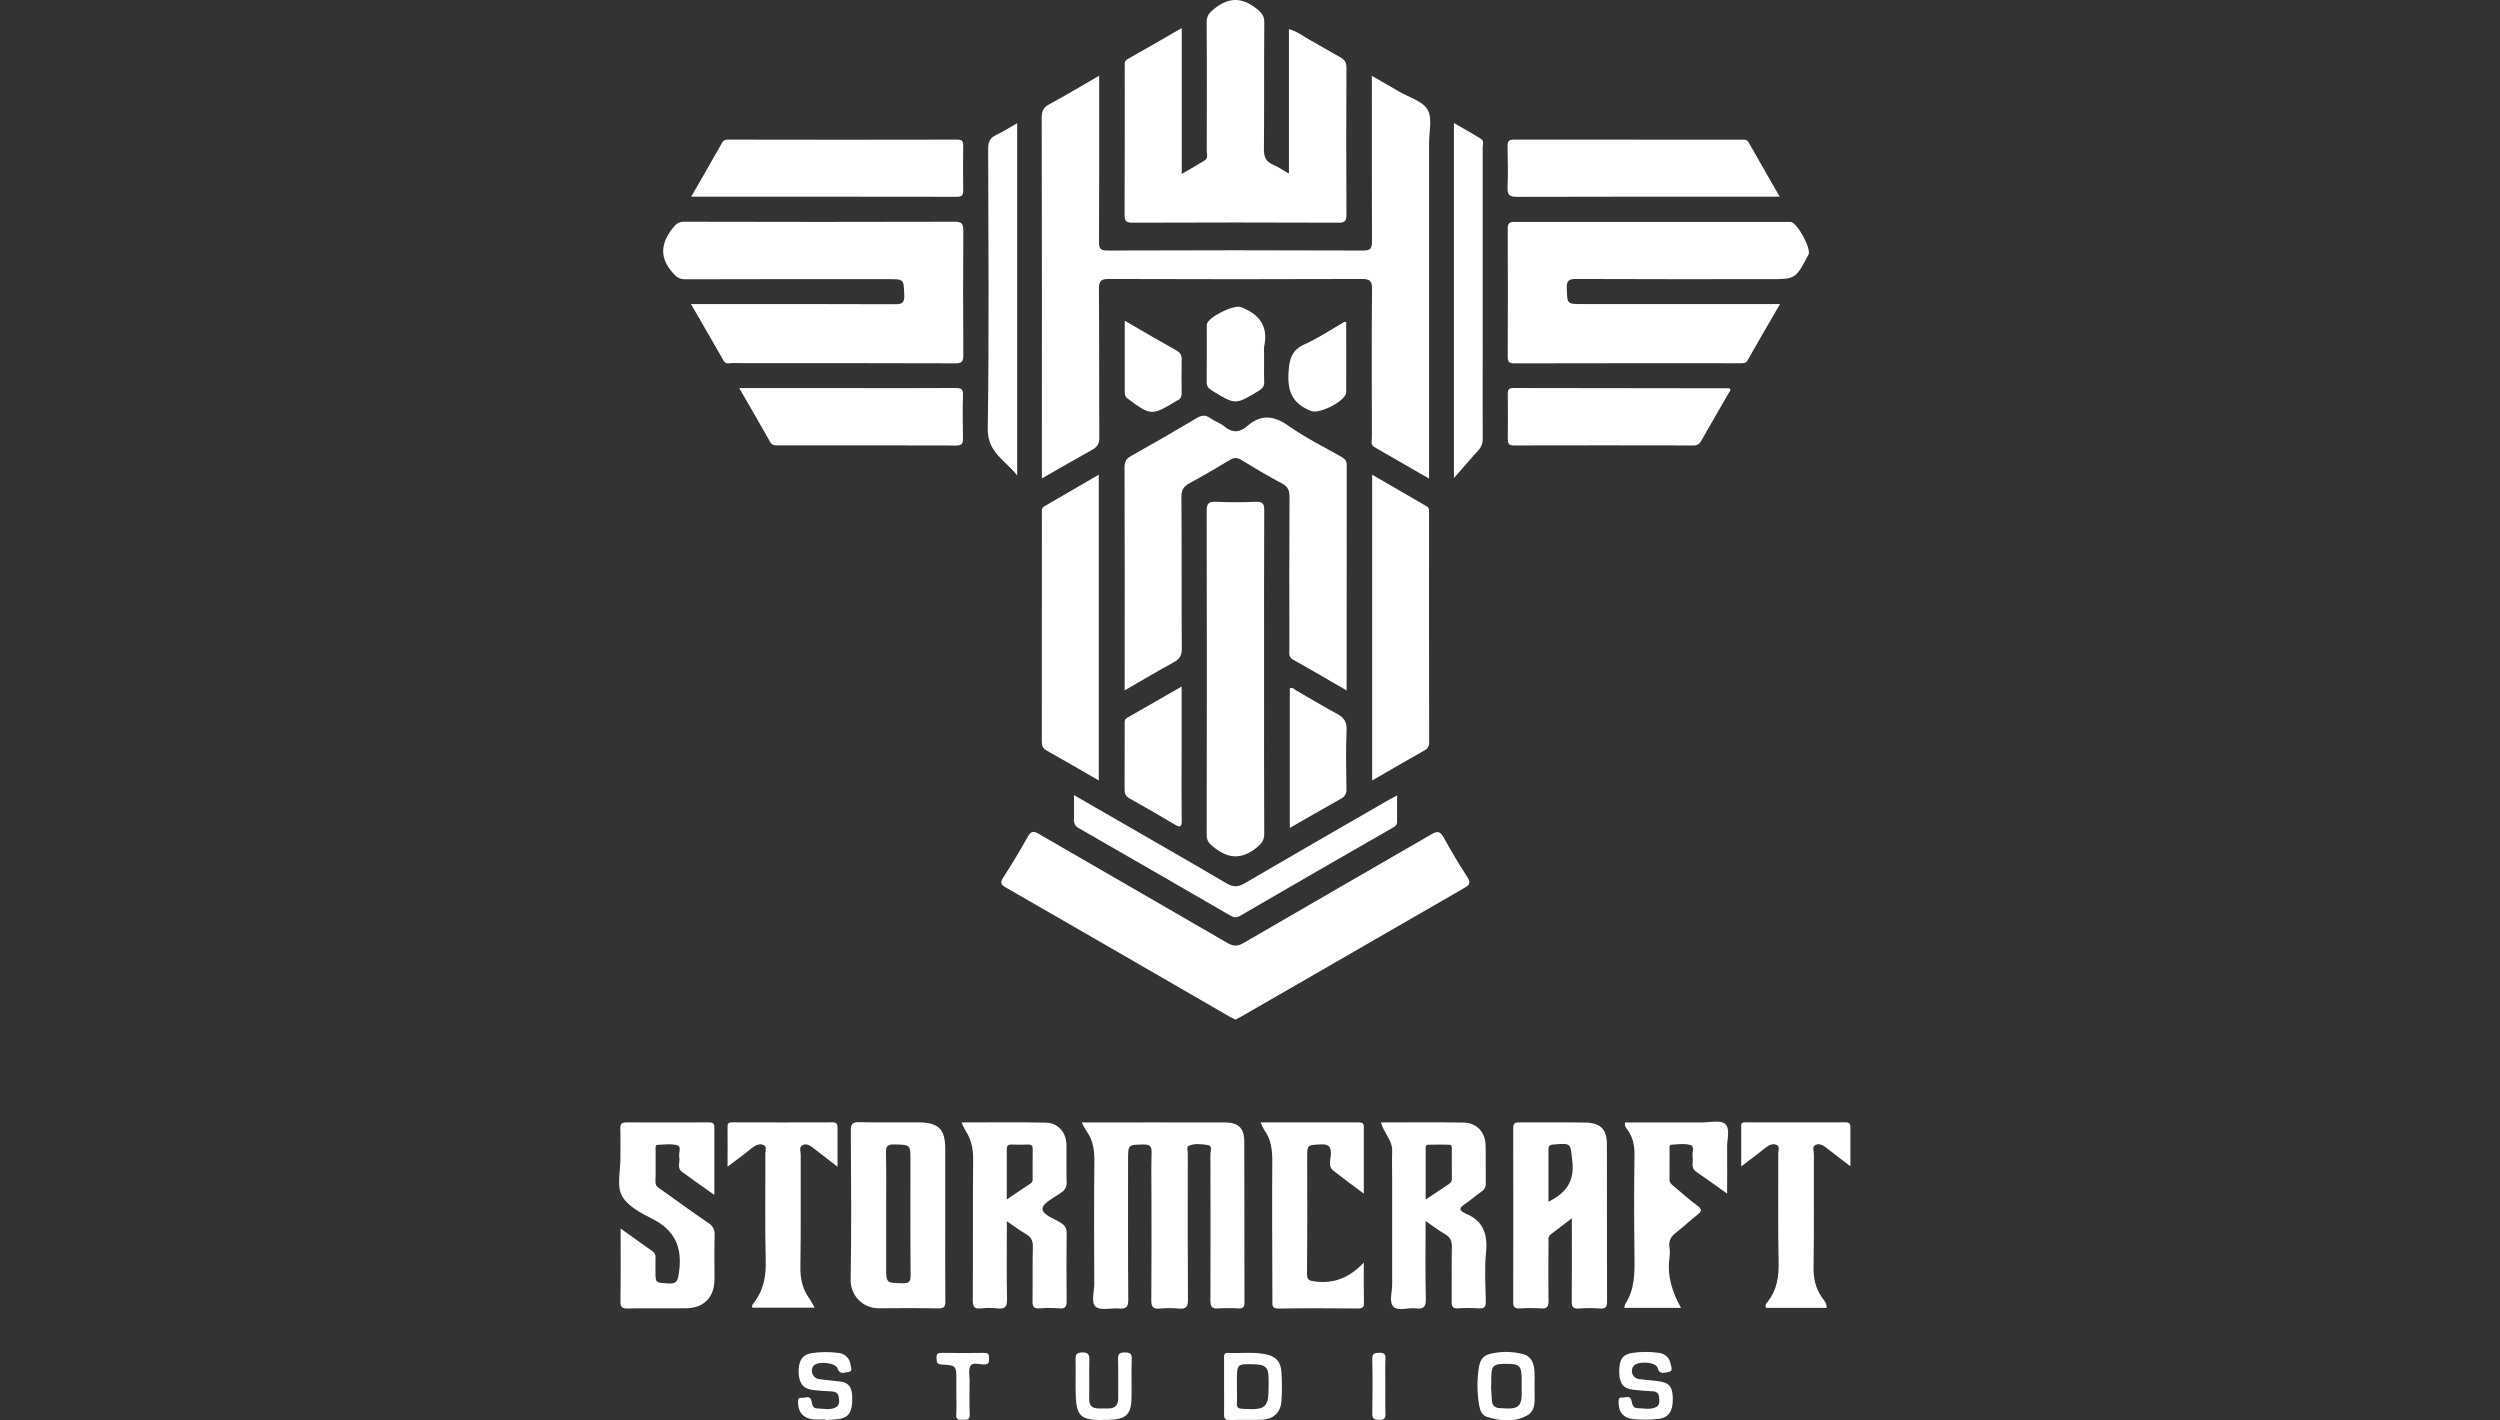 <?xml version="1.0" encoding="UTF-8"?> <svg xmlns="http://www.w3.org/2000/svg" width="88" height="50" viewBox="0 0 88 50" fill="none"><rect x="0" y="0" width="88" height="50" fill="#333333" stroke="none"/><path d="M36.674 16.506V16.84C37.29 16.489 37.864 16.153 38.446 15.832C38.628 15.732 38.697 15.619 38.696 15.404C38.685 13.661 38.696 11.917 38.682 10.173C38.682 9.882 38.758 9.818 39.04 9.82C42.007 9.831 44.974 9.831 47.941 9.82C48.232 9.82 48.297 9.895 48.295 10.178C48.281 11.921 48.287 13.665 48.291 15.409C48.291 15.518 48.233 15.651 48.371 15.733L50.303 16.847V16.441C50.303 12.64 50.303 8.839 50.303 5.038C50.303 4.639 50.426 4.163 50.252 3.861C50.077 3.559 49.602 3.43 49.259 3.228C48.949 3.047 48.636 2.87 48.289 2.67C48.289 4.651 48.289 6.567 48.293 8.483C48.293 8.715 48.269 8.82 47.987 8.819C44.987 8.807 41.988 8.807 38.988 8.819C38.742 8.819 38.683 8.754 38.685 8.514C38.695 6.694 38.691 4.874 38.691 3.054V2.665C38.067 3.025 37.505 3.363 36.928 3.675C36.727 3.783 36.668 3.91 36.668 4.13C36.677 8.255 36.679 12.38 36.674 16.506Z" fill="white"></path><path d="M39.866 7.839C42.282 7.829 44.698 7.829 47.114 7.839C47.348 7.839 47.395 7.77 47.395 7.549C47.386 5.827 47.386 4.104 47.395 2.382C47.395 2.187 47.323 2.093 47.167 2.009C46.807 1.814 46.457 1.597 46.097 1.401C45.867 1.276 45.659 1.101 45.37 1.025V6.114C45.163 5.995 44.997 5.874 44.812 5.797C44.552 5.689 44.487 5.517 44.49 5.244C44.504 3.76 44.49 2.275 44.503 0.791C44.503 0.553 44.409 0.446 44.231 0.306C43.72 -0.101 43.256 -0.103 42.744 0.306C42.567 0.447 42.472 0.555 42.474 0.793C42.487 2.298 42.481 3.804 42.478 5.31C42.478 5.423 42.534 5.564 42.413 5.641C42.157 5.803 41.893 5.95 41.597 6.123V0.988C40.931 1.371 40.318 1.729 39.699 2.076C39.557 2.155 39.592 2.271 39.592 2.384C39.592 4.106 39.592 5.829 39.585 7.551C39.582 7.775 39.634 7.839 39.866 7.839Z" fill="white"></path><path d="M25.761 12.781C28.383 12.781 31.004 12.781 33.626 12.789C33.857 12.789 33.911 12.724 33.909 12.502C33.899 11.039 33.899 9.577 33.909 8.115C33.909 7.877 33.858 7.804 33.608 7.805C30.434 7.814 27.26 7.814 24.085 7.805C23.887 7.805 23.794 7.882 23.676 8.034C23.271 8.554 23.203 9.042 23.659 9.578C23.796 9.74 23.899 9.831 24.121 9.831C26.504 9.822 28.887 9.826 31.271 9.826C31.825 9.826 31.811 9.826 31.83 10.394C31.838 10.65 31.765 10.71 31.512 10.709C29.237 10.699 26.962 10.703 24.687 10.703H24.322C24.722 11.395 25.102 12.046 25.473 12.7C25.547 12.833 25.662 12.781 25.761 12.781Z" fill="white"></path><path d="M61.516 12.682C61.88 12.032 62.257 11.395 62.656 10.704H55.706C55.153 10.704 55.167 10.704 55.151 10.145C55.143 9.892 55.211 9.82 55.471 9.82C57.735 9.831 59.999 9.826 62.263 9.826C63.202 9.826 63.202 9.826 63.644 8.99C63.649 8.98 63.656 8.972 63.66 8.962C63.763 8.754 63.265 7.839 63.035 7.811C63.013 7.809 62.991 7.809 62.969 7.811C59.752 7.811 56.535 7.811 53.318 7.811C53.142 7.811 53.071 7.848 53.072 8.042C53.079 9.548 53.079 11.053 53.072 12.559C53.072 12.748 53.13 12.791 53.31 12.79C55.964 12.785 58.618 12.783 61.272 12.786C61.365 12.783 61.45 12.799 61.516 12.682Z" fill="white"></path><path d="M35.4 31.237C38.031 32.75 40.659 34.267 43.285 35.788C43.35 35.825 43.415 35.852 43.492 35.892C43.552 35.86 43.608 35.831 43.664 35.799C44.001 35.606 44.338 35.412 44.675 35.218C46.965 33.895 49.257 32.573 51.55 31.253C51.752 31.137 51.768 31.058 51.646 30.866C51.354 30.411 51.073 29.95 50.816 29.475C50.69 29.243 50.583 29.253 50.38 29.371C48.177 30.648 45.966 31.915 43.766 33.197C43.56 33.316 43.416 33.312 43.214 33.197C41.004 31.912 38.781 30.639 36.568 29.355C36.377 29.244 36.293 29.248 36.178 29.452C35.906 29.943 35.612 30.423 35.31 30.896C35.201 31.066 35.231 31.141 35.4 31.237Z" fill="white"></path><path d="M39.588 23.995V24.301C40.197 23.951 40.752 23.619 41.319 23.31C41.523 23.199 41.601 23.073 41.599 22.833C41.586 21.047 41.599 19.258 41.586 17.474C41.586 17.245 41.662 17.127 41.851 17.023C42.333 16.758 42.81 16.482 43.281 16.196C43.428 16.107 43.537 16.094 43.69 16.188C44.159 16.475 44.633 16.757 45.12 17.015C45.333 17.127 45.392 17.26 45.391 17.494C45.38 19.28 45.384 21.069 45.386 22.853C45.386 22.986 45.347 23.125 45.516 23.219C46.135 23.565 46.747 23.925 47.401 24.304C47.401 21.621 47.401 19.002 47.405 16.382C47.405 16.228 47.349 16.155 47.222 16.083C46.593 15.727 45.941 15.401 45.351 14.987C44.831 14.619 44.381 14.579 43.9 15C43.64 15.228 43.38 15.247 43.1 15.013C42.953 14.891 42.757 14.829 42.6 14.718C42.442 14.606 42.31 14.606 42.136 14.71C41.365 15.169 40.588 15.617 39.805 16.055C39.627 16.155 39.584 16.27 39.584 16.463C39.591 18.973 39.592 21.483 39.588 23.995Z" fill="white"></path><path d="M43.601 46.056C43.758 46.063 43.805 46.006 43.805 45.852C43.801 43.956 43.805 42.061 43.798 40.165C43.798 39.71 43.584 39.515 43.132 39.511C41.464 39.507 39.797 39.511 38.08 39.511C38.126 39.613 38.179 39.711 38.239 39.806C38.474 40.126 38.526 40.481 38.522 40.873C38.506 42.313 38.512 43.754 38.518 45.194C38.518 45.472 38.393 45.852 38.575 46.002C38.746 46.143 39.112 46.033 39.39 46.059C39.644 46.083 39.715 46.002 39.715 45.742C39.702 44.106 39.708 42.471 39.708 40.835C39.708 40.285 39.708 40.297 40.246 40.286C40.472 40.282 40.544 40.345 40.536 40.574C40.52 41.094 40.531 41.614 40.531 42.134C40.531 43.347 40.537 44.56 40.526 45.774C40.526 46.001 40.586 46.081 40.815 46.061C41.041 46.04 41.269 46.04 41.496 46.061C41.756 46.087 41.818 45.996 41.816 45.742C41.804 44.031 41.809 42.32 41.811 40.607C41.811 40.513 41.761 40.37 41.845 40.332C42.055 40.238 42.294 40.275 42.513 40.304C42.69 40.328 42.607 40.518 42.607 40.629C42.612 42.34 42.612 44.052 42.607 45.764C42.607 45.981 42.648 46.08 42.888 46.057C43.126 46.041 43.364 46.041 43.601 46.056Z" fill="white"></path><path d="M44.197 17.663C43.732 17.685 43.265 17.683 42.8 17.663C42.549 17.653 42.475 17.719 42.475 17.981C42.484 21.783 42.484 25.585 42.475 29.387C42.475 29.603 42.565 29.694 42.722 29.82C43.238 30.236 43.711 30.261 44.238 29.832C44.418 29.686 44.502 29.572 44.501 29.342C44.491 27.457 44.496 25.572 44.496 23.687C44.496 21.78 44.491 19.874 44.501 17.967C44.503 17.728 44.445 17.652 44.197 17.663Z" fill="white"></path><path d="M36.839 26.418C37.44 26.756 38.036 27.103 38.677 27.472V16.709C38.016 17.093 37.386 17.461 36.755 17.825C36.644 17.89 36.675 17.992 36.675 18.085C36.675 20.759 36.674 23.432 36.672 26.106C36.671 26.25 36.707 26.344 36.839 26.418Z" fill="white"></path><path d="M50.306 26.137C50.301 23.443 50.3 20.747 50.302 18.052C50.302 17.968 50.319 17.881 50.222 17.825C49.591 17.461 48.961 17.093 48.3 16.709V27.472C48.941 27.103 49.535 26.757 50.136 26.418C50.19 26.394 50.235 26.354 50.265 26.304C50.295 26.254 50.309 26.196 50.306 26.137Z" fill="white"></path><path d="M33.691 6.927C33.873 6.927 33.907 6.858 33.905 6.698C33.898 6.178 33.897 5.658 33.905 5.138C33.905 4.976 33.871 4.914 33.693 4.914C31.018 4.92 28.343 4.92 25.668 4.914C25.569 4.914 25.481 4.914 25.421 5.019C25.07 5.64 24.715 6.254 24.331 6.923C27.497 6.923 30.594 6.921 33.691 6.927Z" fill="white"></path><path d="M53.403 6.929C56.37 6.919 59.337 6.923 62.305 6.923H62.645C62.262 6.253 61.902 5.631 61.548 5.005C61.487 4.898 61.386 4.917 61.288 4.917C58.624 4.917 55.959 4.916 53.293 4.913C53.098 4.913 53.063 4.984 53.066 5.157C53.076 5.633 53.086 6.11 53.066 6.587C53.057 6.853 53.127 6.931 53.403 6.929Z" fill="white"></path><path d="M55.815 39.515C55.035 39.498 54.255 39.515 53.475 39.507C53.324 39.507 53.265 39.546 53.265 39.706C53.269 41.751 53.269 43.796 53.265 45.842C53.265 46.017 53.33 46.064 53.492 46.056C53.74 46.04 53.989 46.04 54.238 46.056C54.46 46.074 54.511 45.991 54.508 45.784C54.497 45.113 54.502 44.442 54.508 43.769C54.508 43.654 54.475 43.53 54.593 43.444C54.823 43.273 55.048 43.097 55.329 42.884V43.264C55.329 44.109 55.334 44.955 55.325 45.8C55.325 45.995 55.364 46.074 55.574 46.059C55.823 46.041 56.072 46.041 56.321 46.059C56.531 46.076 56.569 45.995 56.568 45.8C56.562 43.96 56.568 42.12 56.563 40.28C56.562 39.76 56.345 39.526 55.815 39.515ZM54.506 42.3C54.506 41.668 54.506 41.057 54.506 40.447C54.506 40.317 54.571 40.296 54.686 40.286C55.332 40.235 55.271 40.238 55.347 40.88C55.424 41.576 55.136 41.99 54.506 42.3Z" fill="white"></path><path d="M33.277 45.801C33.267 44.891 33.272 43.981 33.272 43.071C33.272 42.195 33.272 41.318 33.272 40.441C33.272 39.748 33.041 39.513 32.335 39.508C31.642 39.503 30.949 39.518 30.255 39.501C30.015 39.495 29.947 39.553 29.949 39.801C29.96 41.556 29.973 43.308 29.943 45.06C29.941 45.32 30.041 45.57 30.222 45.756C30.404 45.942 30.652 46.048 30.911 46.051C31.615 46.047 32.319 46.042 33.022 46.055C33.228 46.061 33.279 45.999 33.277 45.801ZM31.77 45.171C31.193 45.157 31.192 45.171 31.192 44.602V42.717C31.192 42.002 31.201 41.286 31.187 40.572C31.182 40.345 31.243 40.279 31.473 40.284C32.048 40.297 32.048 40.284 32.048 40.859C32.048 42.202 32.042 43.545 32.054 44.889C32.056 45.117 31.997 45.175 31.77 45.171Z" fill="white"></path><path d="M37.355 41.979C37.419 41.94 37.471 41.885 37.504 41.819C37.538 41.753 37.552 41.678 37.545 41.604C37.532 41.172 37.545 40.739 37.539 40.304C37.532 39.855 37.249 39.524 36.802 39.517C35.831 39.496 34.86 39.51 33.847 39.51C33.891 39.617 33.942 39.72 33.999 39.821C34.201 40.13 34.259 40.463 34.254 40.833C34.239 42.478 34.254 44.123 34.242 45.768C34.242 45.99 34.291 46.081 34.525 46.056C34.72 46.034 34.916 46.034 35.11 46.056C35.383 46.089 35.453 45.991 35.447 45.722C35.429 44.829 35.441 43.935 35.441 42.987C35.695 43.16 35.895 43.312 36.118 43.442C36.299 43.547 36.361 43.675 36.356 43.886C36.34 44.524 36.356 45.163 36.345 45.801C36.341 46.003 36.4 46.07 36.601 46.055C36.827 46.035 37.055 46.035 37.282 46.055C37.513 46.078 37.548 45.976 37.546 45.777C37.537 44.987 37.539 44.197 37.546 43.407C37.551 43.338 37.537 43.27 37.506 43.209C37.474 43.148 37.426 43.097 37.367 43.062C37.125 42.893 36.687 42.772 36.697 42.542C36.705 42.345 37.111 42.154 37.355 41.979ZM36.349 41.491C36.354 41.523 36.35 41.555 36.337 41.585C36.325 41.614 36.304 41.639 36.278 41.658C36.011 41.832 35.749 42.012 35.438 42.222C35.438 41.595 35.438 41.029 35.438 40.462C35.438 40.342 35.474 40.283 35.604 40.288C35.799 40.295 35.994 40.296 36.185 40.288C36.315 40.283 36.354 40.335 36.352 40.458C36.346 40.802 36.35 41.145 36.349 41.491H36.349Z" fill="white"></path><path d="M52.3 45.817C52.291 45.243 52.25 44.664 52.308 44.096C52.373 43.446 52.217 42.965 51.576 42.713C51.566 42.709 51.559 42.699 51.55 42.694C51.377 42.611 51.349 42.532 51.528 42.41C51.743 42.265 51.938 42.091 52.15 41.942C52.2 41.912 52.24 41.868 52.267 41.815C52.293 41.763 52.304 41.704 52.299 41.646C52.291 41.202 52.305 40.757 52.293 40.313C52.282 39.852 51.98 39.522 51.526 39.515C50.564 39.498 49.603 39.51 48.61 39.51C48.714 39.892 49.013 40.135 49.004 40.507C48.994 40.853 49.004 41.199 49.004 41.547C49.004 42.77 49.004 43.994 49.004 45.218C49.004 45.486 48.886 45.833 49.052 45.998C49.218 46.163 49.568 46.019 49.832 46.054C50.112 46.09 50.197 46.004 50.189 45.709C50.166 44.816 50.181 43.922 50.181 42.979C50.436 43.154 50.636 43.313 50.861 43.438C51.056 43.548 51.111 43.693 51.106 43.91C51.093 44.549 51.106 45.188 51.099 45.827C51.099 45.99 51.136 46.063 51.314 46.053C51.563 46.038 51.812 46.038 52.061 46.053C52.254 46.069 52.303 45.996 52.3 45.817ZM51.105 41.471C51.111 41.508 51.106 41.546 51.091 41.58C51.076 41.615 51.051 41.644 51.02 41.666C50.753 41.84 50.49 42.019 50.184 42.224C50.184 41.595 50.184 41.016 50.184 40.438C50.184 40.373 50.177 40.296 50.269 40.294C50.517 40.289 50.766 40.287 51.013 40.294C51.125 40.297 51.102 40.397 51.103 40.468C51.106 40.803 51.104 41.137 51.105 41.471Z" fill="white"></path><path d="M24.936 43.051C24.373 42.668 23.823 42.265 23.268 41.87C23.174 41.805 23.07 41.758 23.073 41.603C23.085 41.224 23.073 40.845 23.078 40.466C23.078 40.401 23.06 40.304 23.136 40.3C23.373 40.288 23.625 40.252 23.845 40.316C23.997 40.36 23.882 40.587 23.91 40.73C23.946 40.901 23.819 41.11 24.002 41.245C24.362 41.513 24.733 41.768 25.145 42.061C25.145 41.227 25.145 40.453 25.145 39.678C25.145 39.52 25.062 39.509 24.94 39.509C23.976 39.509 23.012 39.515 22.049 39.509C21.871 39.509 21.831 39.569 21.836 39.732C21.846 40.079 21.836 40.425 21.839 40.772C21.839 41.216 21.705 41.733 21.887 42.083C22.076 42.442 22.548 42.696 22.946 42.895C23.753 43.297 24.024 43.901 23.902 44.774C23.859 45.076 23.837 45.205 23.495 45.177C23.075 45.142 23.073 45.169 23.073 44.745C23.073 44.594 23.068 44.442 23.073 44.29C23.081 44.243 23.076 44.194 23.056 44.151C23.037 44.107 23.006 44.069 22.966 44.042C22.605 43.792 22.251 43.533 21.846 43.244C21.846 44.143 21.853 44.977 21.84 45.81C21.84 46.018 21.902 46.061 22.097 46.058C22.779 46.046 23.462 46.058 24.144 46.052C24.778 46.044 25.146 45.667 25.15 45.036C25.15 44.516 25.142 43.996 25.154 43.476C25.163 43.391 25.146 43.306 25.108 43.231C25.069 43.156 25.009 43.093 24.936 43.051Z" fill="white"></path><path d="M33.626 13.657C32.521 13.666 31.416 13.661 30.311 13.661H26.021C26.406 14.329 26.762 14.943 27.112 15.56C27.177 15.677 27.276 15.678 27.387 15.678C29.476 15.678 31.565 15.674 33.654 15.682C33.869 15.682 33.901 15.601 33.897 15.416C33.887 14.918 33.882 14.42 33.897 13.921C33.914 13.698 33.833 13.655 33.626 13.657Z" fill="white"></path><path d="M60.867 13.668C58.334 13.665 55.801 13.662 53.269 13.658C53.103 13.658 53.074 13.727 53.074 13.872C53.08 14.402 53.083 14.933 53.074 15.463C53.071 15.64 53.139 15.68 53.301 15.68C55.401 15.675 57.5 15.675 59.6 15.68C59.658 15.685 59.716 15.673 59.767 15.644C59.818 15.615 59.858 15.571 59.883 15.518C60.223 14.917 60.571 14.322 60.918 13.721C60.881 13.682 60.874 13.668 60.867 13.668Z" fill="white"></path><path d="M48.006 44.445C47.492 44.978 46.961 45.188 46.31 45.111C46.085 45.084 46.003 45.062 46.006 44.81C46.021 43.456 46.013 42.103 46.013 40.749C46.013 40.29 46.013 40.311 46.474 40.283C46.779 40.264 46.864 40.365 46.845 40.658C46.834 40.838 46.745 41.059 46.931 41.205C47.267 41.47 47.613 41.721 48.006 42.017C48.006 41.186 48.006 40.421 48.006 39.656C48.006 39.545 47.954 39.509 47.847 39.509C46.703 39.509 45.56 39.509 44.375 39.509C44.408 39.599 44.449 39.686 44.498 39.769C44.75 40.108 44.787 40.489 44.784 40.9C44.773 42.525 44.784 44.15 44.789 45.776C44.789 45.925 44.752 46.065 45.004 46.061C45.935 46.045 46.867 46.052 47.799 46.058C47.948 46.058 48.014 46.023 48.011 45.863C48.001 45.428 48.006 44.997 48.006 44.445Z" fill="white"></path><path d="M60.726 39.563C60.559 39.415 60.171 39.512 59.881 39.511C58.987 39.511 58.093 39.511 57.206 39.511C57.173 39.641 57.242 39.706 57.289 39.771C57.489 40.046 57.539 40.346 57.534 40.681C57.517 41.839 57.519 42.997 57.534 44.155C57.541 44.763 57.558 45.365 57.209 45.902C57.192 45.946 57.181 45.991 57.178 46.038H59.172C58.866 45.488 58.682 44.924 58.763 44.302C58.782 44.162 58.782 44.02 58.763 43.881C58.734 43.661 58.828 43.519 58.994 43.389C59.25 43.191 59.486 42.965 59.741 42.766C59.891 42.649 59.936 42.577 59.749 42.441C59.462 42.23 59.197 41.99 58.924 41.761C58.843 41.696 58.76 41.635 58.764 41.501C58.774 41.155 58.764 40.809 58.768 40.461C58.768 40.396 58.75 40.3 58.826 40.295C59.052 40.28 59.292 40.245 59.502 40.305C59.668 40.353 59.552 40.574 59.579 40.714C59.614 40.894 59.497 41.104 59.709 41.248C60.055 41.484 60.394 41.73 60.794 42.015C60.794 41.439 60.802 40.932 60.794 40.425C60.78 40.132 60.92 39.734 60.726 39.563Z" fill="white"></path><path d="M37.972 29.151C39.752 30.172 41.528 31.197 43.302 32.225C43.425 32.296 43.516 32.316 43.653 32.236C45.437 31.199 47.223 30.168 49.012 29.143C49.096 29.095 49.18 29.053 49.178 28.929C49.172 28.632 49.178 28.334 49.178 28C49.048 28.069 48.962 28.111 48.879 28.159C47.189 29.134 45.491 30.109 43.805 31.096C43.566 31.237 43.398 31.226 43.166 31.09C42.023 30.414 40.869 29.757 39.721 29.093L37.804 27.988C37.804 28.322 37.812 28.582 37.804 28.841C37.796 28.904 37.808 28.968 37.838 29.023C37.868 29.079 37.915 29.124 37.972 29.151Z" fill="white"></path><path d="M35.804 16.736V4.337C35.53 4.492 35.305 4.636 35.064 4.751C34.853 4.852 34.782 4.987 34.783 5.227C34.792 8.517 34.818 11.807 34.769 15.096C34.757 15.94 35.414 16.22 35.804 16.736Z" fill="white"></path><path d="M52.191 15.424C52.185 14.331 52.191 13.238 52.191 12.144C52.191 9.828 52.191 7.513 52.191 5.197C52.191 5.094 52.246 4.961 52.138 4.893C51.834 4.703 51.519 4.528 51.178 4.33V16.829C51.499 16.463 51.76 16.152 52.036 15.854C52.09 15.796 52.132 15.729 52.158 15.655C52.185 15.581 52.196 15.502 52.191 15.424Z" fill="white"></path><path d="M28.482 45.699C28.24 45.361 28.166 44.993 28.174 44.574C28.196 43.264 28.179 41.953 28.185 40.642C28.185 40.526 28.108 40.364 28.268 40.3C28.413 40.242 28.534 40.336 28.648 40.426C28.908 40.631 29.168 40.83 29.481 41.069C29.481 40.563 29.481 40.123 29.481 39.683C29.481 39.566 29.448 39.507 29.315 39.507C28.134 39.511 26.953 39.511 25.772 39.507C25.67 39.507 25.609 39.526 25.61 39.647C25.614 40.105 25.61 40.564 25.61 41.067C25.936 40.821 26.212 40.62 26.478 40.401C26.602 40.304 26.736 40.251 26.866 40.3C27.011 40.356 26.94 40.509 26.94 40.617C26.946 41.873 26.922 43.131 26.954 44.387C26.968 44.918 26.879 45.389 26.568 45.817C26.521 45.882 26.446 45.947 26.483 46.029H28.673C28.601 45.901 28.55 45.794 28.482 45.699Z" fill="white"></path><path d="M64.964 39.507C63.794 39.513 62.624 39.507 61.457 39.507C61.382 39.507 61.292 39.496 61.291 39.607C61.291 40.073 61.291 40.539 61.291 41.057C61.616 40.809 61.886 40.612 62.145 40.402C62.264 40.306 62.396 40.243 62.53 40.297C62.664 40.35 62.595 40.503 62.595 40.609C62.6 41.886 62.581 43.164 62.607 44.44C62.617 44.945 62.547 45.399 62.237 45.805C62.191 45.866 62.111 45.935 62.166 46.036H64.298C64.305 45.881 64.21 45.776 64.139 45.679C63.904 45.349 63.83 44.994 63.837 44.587C63.858 43.267 63.842 41.946 63.848 40.626C63.848 40.517 63.777 40.366 63.907 40.301C64.037 40.236 64.173 40.311 64.29 40.404C64.554 40.616 64.826 40.82 65.135 41.054C65.135 40.559 65.135 40.127 65.135 39.696C65.137 39.578 65.12 39.506 64.964 39.507Z" fill="white"></path><path d="M39.753 28.1C40.29 28.399 40.821 28.71 41.35 29.022C41.527 29.126 41.601 29.133 41.597 28.883C41.585 27.963 41.593 27.044 41.593 26.125V24.166C40.925 24.55 40.304 24.91 39.679 25.265C39.567 25.329 39.59 25.425 39.589 25.519C39.589 26.276 39.589 27.033 39.586 27.79C39.584 27.934 39.618 28.024 39.753 28.1Z" fill="white"></path><path d="M47.054 25.122C46.569 24.861 46.1 24.574 45.624 24.302C45.559 24.265 45.494 24.176 45.401 24.232V29.144C46.02 28.789 46.601 28.448 47.191 28.121C47.258 28.091 47.315 28.041 47.351 27.977C47.388 27.913 47.404 27.84 47.395 27.766C47.384 27.075 47.371 26.381 47.4 25.691C47.41 25.392 47.298 25.251 47.054 25.122Z" fill="white"></path><path d="M42.656 13.746C43.49 14.257 43.487 14.257 44.322 13.746C44.447 13.669 44.505 13.59 44.5 13.439C44.489 13.114 44.497 12.789 44.497 12.464C44.488 12.378 44.488 12.29 44.497 12.204C44.654 11.482 44.332 11.057 43.673 10.808C43.432 10.717 42.507 11.165 42.479 11.425C42.478 11.446 42.478 11.468 42.479 11.49C42.479 12.14 42.483 12.79 42.475 13.44C42.475 13.59 42.531 13.669 42.656 13.746Z" fill="white"></path><path d="M47.386 13.807C47.393 12.985 47.386 12.163 47.386 11.325C47.361 11.326 47.336 11.33 47.312 11.336C46.853 11.6 46.41 11.901 45.93 12.116C45.475 12.32 45.389 12.614 45.357 13.087C45.309 13.786 45.502 14.226 46.169 14.472C46.452 14.576 47.383 14.11 47.386 13.807Z" fill="white"></path><path d="M39.707 14.04C40.504 14.632 40.547 14.636 41.386 14.127C41.395 14.121 41.402 14.111 41.412 14.108C41.576 14.055 41.6 13.935 41.596 13.778C41.586 13.41 41.586 13.042 41.596 12.673C41.6 12.515 41.556 12.418 41.411 12.337C40.818 12.006 40.232 11.661 39.591 11.289C39.591 12.171 39.591 13.002 39.591 13.834C39.59 13.875 39.6 13.916 39.621 13.953C39.641 13.989 39.671 14.019 39.707 14.04Z" fill="white"></path><path d="M44.523 47.664C44.095 47.584 43.661 47.642 43.231 47.623C43.081 47.616 43.086 47.705 43.087 47.807C43.087 48.132 43.087 48.457 43.087 48.782C43.087 49.107 43.093 49.432 43.087 49.757C43.082 49.911 43.103 49.993 43.291 49.986C43.668 49.97 44.047 49.99 44.424 49.974C44.82 49.957 45.074 49.724 45.106 49.33C45.131 48.986 45.131 48.64 45.106 48.295C45.083 47.919 44.899 47.734 44.523 47.664ZM43.721 49.589C43.578 49.581 43.532 49.543 43.539 49.403C43.55 49.208 43.539 49.013 43.539 48.818C43.539 48.752 43.539 48.688 43.539 48.623C43.539 48.006 43.539 48.006 44.151 48.023C44.55 48.035 44.649 48.133 44.656 48.525C44.656 48.59 44.656 48.655 44.656 48.72C44.658 49.57 44.578 49.64 43.721 49.589Z" fill="white"></path><path d="M54.018 48.908C54.018 48.865 54.018 48.821 54.018 48.778H54.015C54.023 48.594 54.022 48.411 54.011 48.227C53.984 47.967 53.895 47.737 53.607 47.664C53.219 47.562 52.811 47.562 52.423 47.664C52.195 47.723 52.098 47.896 52.06 48.113C51.987 48.561 51.989 49.019 52.066 49.467C52.096 49.644 52.166 49.819 52.343 49.875C52.806 50.021 53.29 50.07 53.729 49.838C54.101 49.648 54.007 49.247 54.018 48.908ZM52.752 49.562C52.607 49.551 52.523 49.453 52.514 49.302C52.503 49.131 52.492 48.959 52.482 48.787H52.491C52.491 48.7 52.491 48.614 52.491 48.527C52.497 48.066 52.556 48.007 53.019 48.007C53.489 48.007 53.559 48.072 53.563 48.548C53.563 48.678 53.559 48.808 53.563 48.938C53.59 49.596 53.391 49.612 52.752 49.562Z" fill="white"></path><path d="M29.581 48.63C29.321 48.598 29.065 48.581 28.808 48.541C28.76 48.531 28.715 48.508 28.677 48.476C28.64 48.443 28.611 48.402 28.594 48.355C28.577 48.309 28.572 48.258 28.58 48.209C28.588 48.16 28.608 48.114 28.639 48.075C28.783 47.9 29.415 47.959 29.484 48.173C29.563 48.409 29.733 48.303 29.856 48.295C30.026 48.286 29.955 48.132 29.939 48.04C29.928 47.931 29.879 47.83 29.8 47.753C29.721 47.677 29.618 47.631 29.509 47.623C29.198 47.581 28.882 47.583 28.572 47.631C28.247 47.681 28.104 47.896 28.112 48.301C28.12 48.682 28.268 48.881 28.591 48.924C28.816 48.954 29.046 48.966 29.269 48.978C29.399 48.985 29.502 49.023 29.524 49.173C29.544 49.303 29.557 49.457 29.436 49.529C29.23 49.65 28.992 49.581 28.769 49.577C28.591 49.577 28.595 49.431 28.561 49.302C28.506 49.094 28.326 49.22 28.204 49.204C28.082 49.187 28.09 49.302 28.092 49.387C28.099 49.722 28.287 49.929 28.63 49.963C28.769 49.976 28.91 49.963 29.052 49.963V49.986C29.224 49.982 29.397 49.968 29.568 49.945C29.884 49.883 30 49.685 29.999 49.249C30.001 48.946 29.951 48.677 29.581 48.63Z" fill="white"></path><path d="M58.438 48.628C58.193 48.586 57.943 48.58 57.697 48.544C57.647 48.539 57.599 48.521 57.558 48.491C57.517 48.461 57.484 48.421 57.464 48.375C57.444 48.328 57.436 48.278 57.442 48.227C57.448 48.177 57.467 48.129 57.498 48.089C57.632 47.898 58.289 47.93 58.348 48.149C58.419 48.414 58.608 48.306 58.734 48.291C58.91 48.27 58.823 48.105 58.804 48.005C58.761 47.779 58.609 47.651 58.383 47.619C58.083 47.577 57.778 47.577 57.478 47.619C57.117 47.67 56.993 47.847 56.997 48.293C57.001 48.7 57.136 48.878 57.496 48.919C57.721 48.947 57.951 48.959 58.174 48.974C58.298 48.981 58.382 49.033 58.397 49.162C58.412 49.291 58.435 49.447 58.31 49.52C58.103 49.638 57.866 49.571 57.642 49.567C57.466 49.567 57.459 49.421 57.427 49.293C57.377 49.098 57.212 49.206 57.102 49.193C56.947 49.174 56.975 49.305 56.977 49.397C56.983 49.715 57.144 49.904 57.457 49.949C57.607 49.97 57.76 49.966 57.939 49.974C58.103 49.972 58.266 49.96 58.428 49.939C58.742 49.885 58.883 49.664 58.883 49.256C58.883 48.849 58.782 48.685 58.438 48.628Z" fill="white"></path><path d="M39.587 47.606C39.397 47.606 39.352 47.671 39.356 47.85C39.367 48.305 39.356 48.76 39.361 49.215C39.361 49.456 39.258 49.58 39.013 49.577C38.905 49.577 38.797 49.577 38.688 49.577C38.446 49.583 38.333 49.477 38.338 49.225C38.348 48.782 38.334 48.338 38.344 47.895C38.348 47.709 38.333 47.602 38.093 47.606C37.864 47.609 37.854 47.712 37.861 47.883C37.87 48.11 37.861 48.338 37.861 48.565V48.825C37.861 49.901 37.981 50.017 39.05 49.978C39.643 49.957 39.823 49.783 39.83 49.192C39.837 48.749 39.82 48.305 39.837 47.862C39.85 47.653 39.784 47.605 39.587 47.606Z" fill="white"></path><path d="M34.645 47.621C34.148 47.63 33.65 47.627 33.154 47.621C33.019 47.621 32.959 47.651 32.966 47.801C32.974 47.926 32.959 48.019 33.143 48.03C33.663 48.06 33.663 48.071 33.663 48.587C33.663 48.728 33.663 48.868 33.663 49.008C33.663 49.269 33.676 49.529 33.659 49.788C33.645 49.997 33.766 49.976 33.901 49.978C34.035 49.979 34.144 49.984 34.135 49.783C34.116 49.393 34.127 49.003 34.13 48.613C34.13 48.43 34.079 48.21 34.163 48.076C34.246 47.942 34.482 48.031 34.649 48.029C34.816 48.027 34.812 47.937 34.814 47.82C34.816 47.703 34.806 47.618 34.645 47.621Z" fill="white"></path><path d="M48.551 47.618C48.386 47.618 48.3 47.638 48.304 47.841C48.318 48.477 48.316 49.113 48.304 49.749C48.301 49.941 48.369 49.977 48.544 49.982C48.739 49.988 48.774 49.911 48.768 49.74C48.756 49.428 48.764 49.114 48.764 48.802C48.764 48.477 48.754 48.152 48.768 47.832C48.777 47.657 48.718 47.615 48.551 47.618Z" fill="white"></path></svg> 